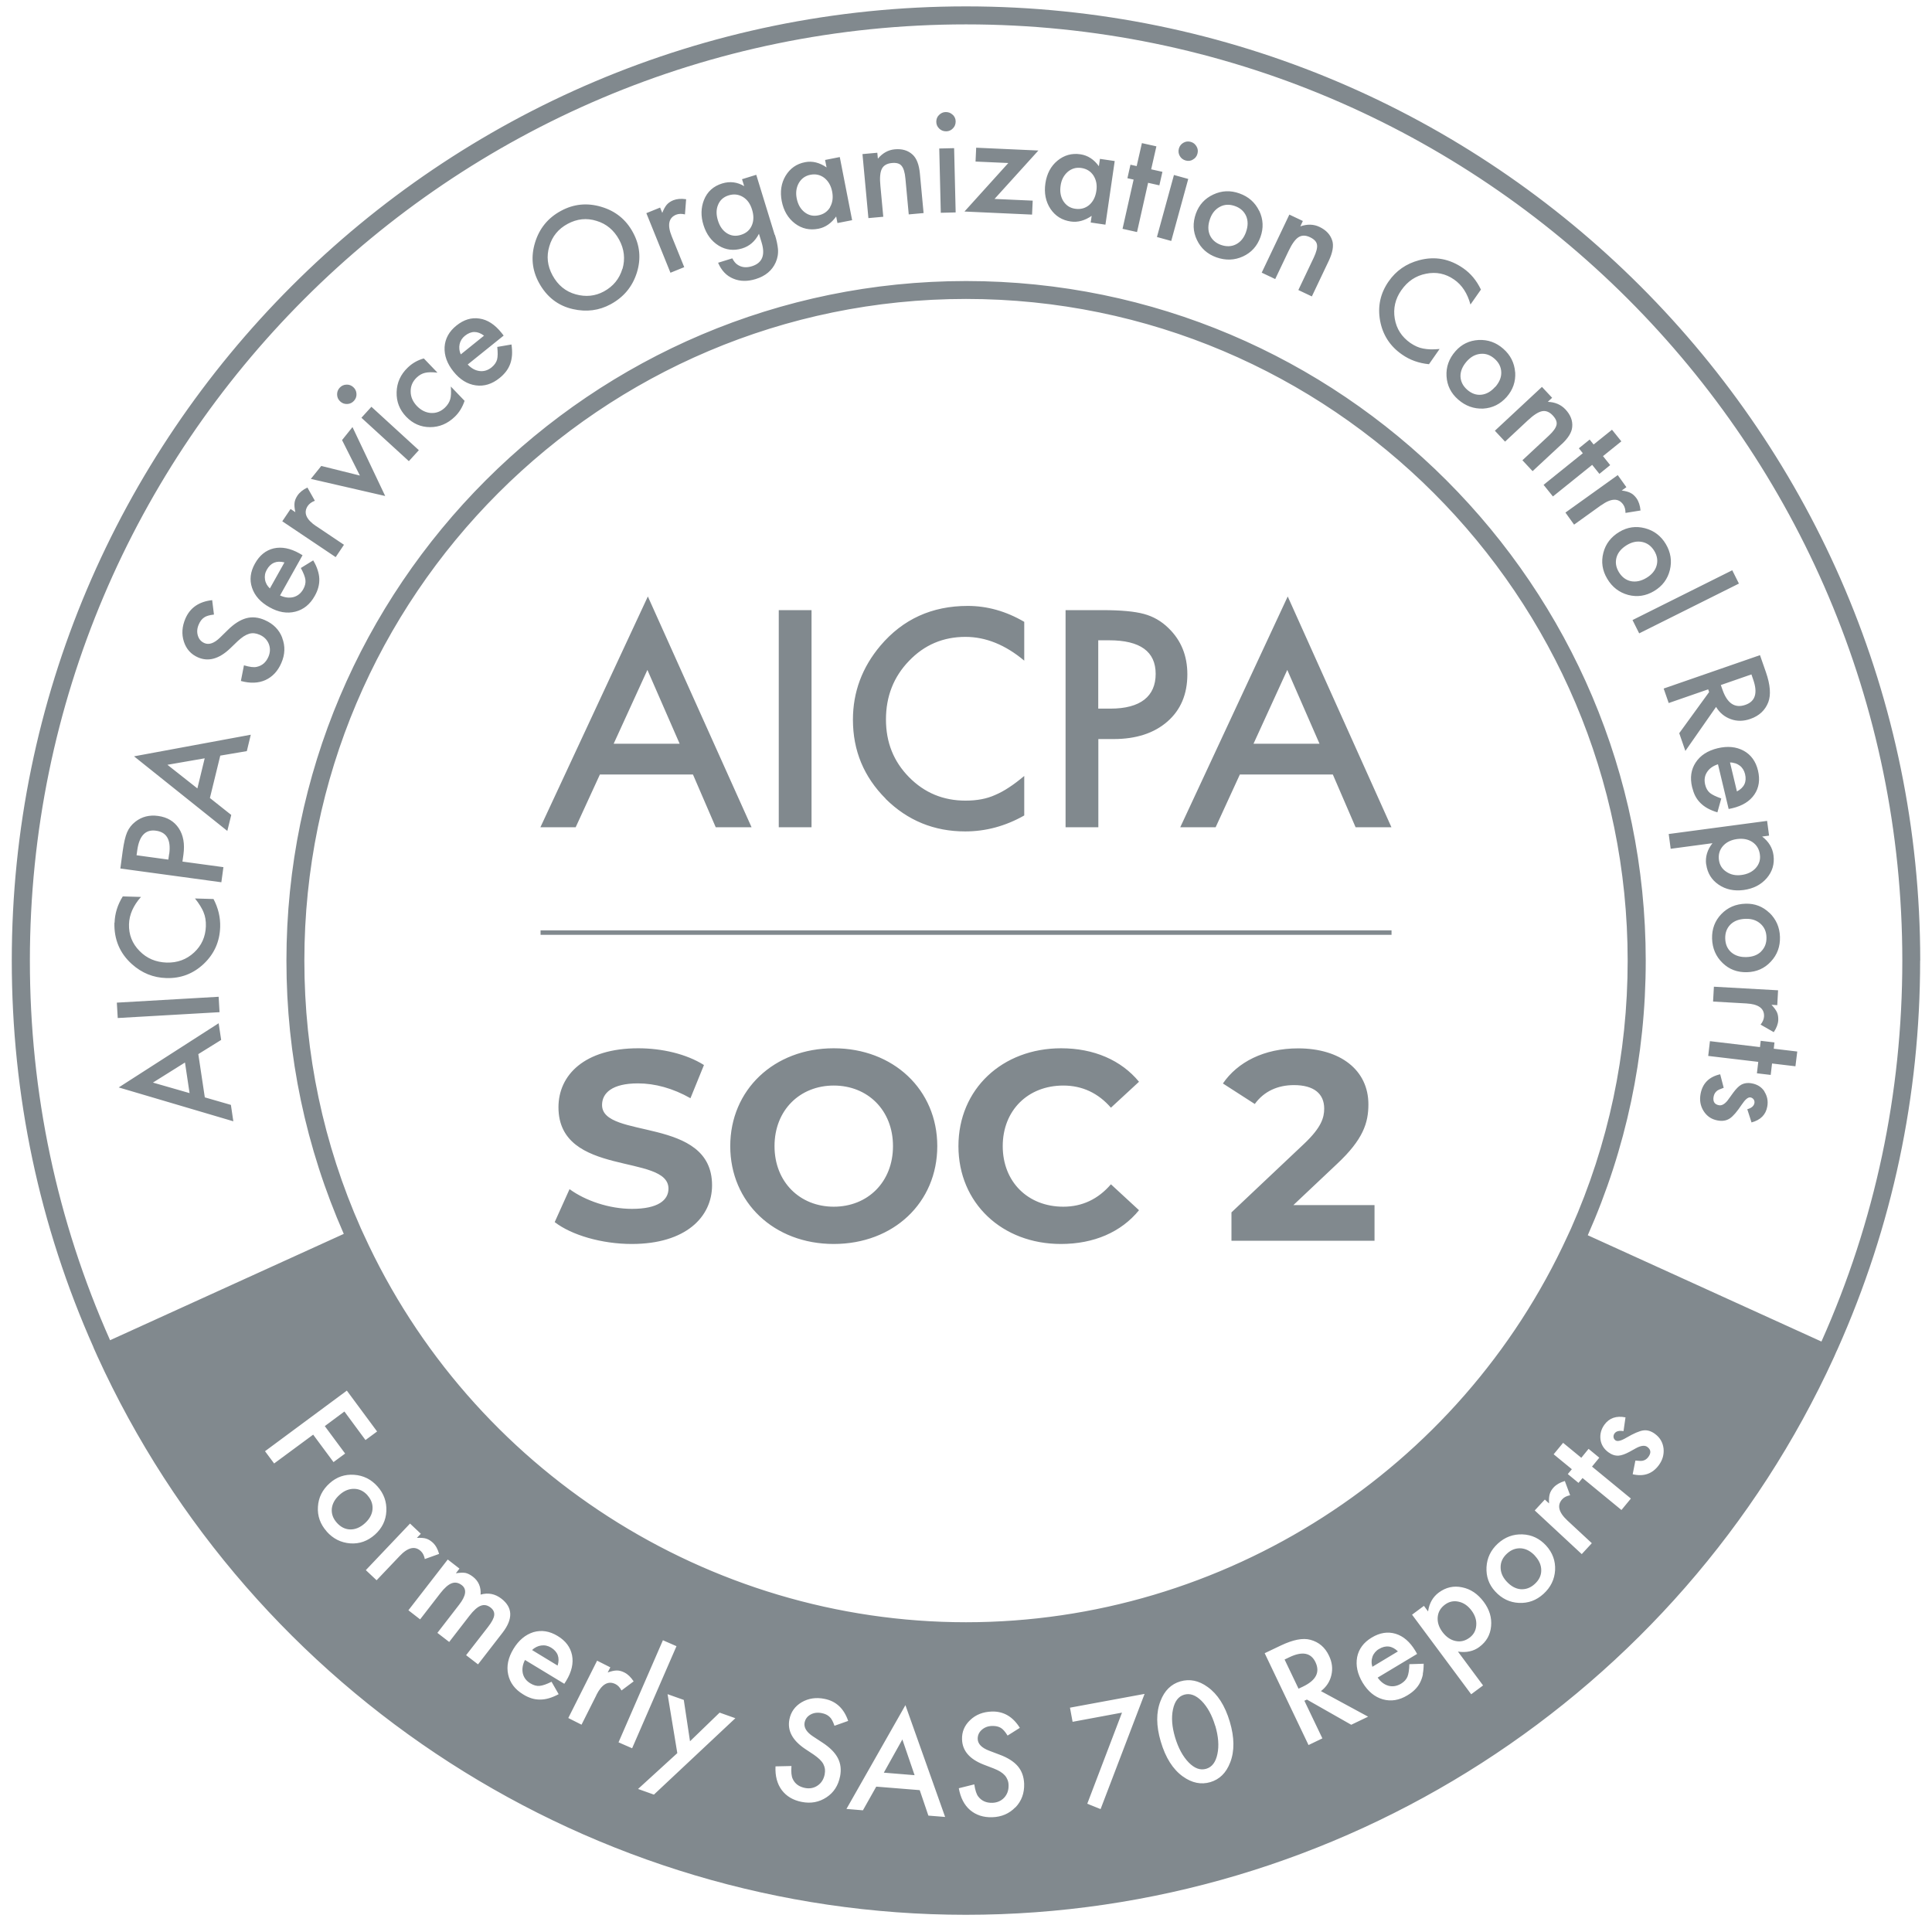 <svg width="82" height="82" viewBox="0 0 82 82" fill="none" xmlns="http://www.w3.org/2000/svg">
<path d="M8.692 46.57L8.417 44.74L9.387 44.137L9.28 43.43L5.039 46.154L9.903 47.591L9.8 46.895L8.688 46.574L8.692 46.57ZM6.491 45.948L7.851 45.096L8.046 46.395L6.491 45.948ZM9.318 42.96L4.997 43.208L4.959 42.555L9.28 42.306L9.318 42.96ZM4.863 39.162C4.875 38.772 4.989 38.402 5.211 38.046L5.983 38.069C5.658 38.436 5.486 38.822 5.475 39.227C5.463 39.67 5.612 40.048 5.922 40.362C6.231 40.679 6.613 40.839 7.076 40.855C7.53 40.866 7.916 40.725 8.237 40.427C8.558 40.129 8.722 39.758 8.738 39.315C8.745 39.086 8.711 38.887 8.642 38.726C8.608 38.635 8.558 38.543 8.497 38.444C8.436 38.344 8.363 38.241 8.275 38.134L9.062 38.157C9.261 38.535 9.357 38.933 9.345 39.342C9.326 39.961 9.097 40.48 8.653 40.904C8.206 41.328 7.675 41.531 7.06 41.512C6.51 41.496 6.025 41.302 5.601 40.923C5.085 40.461 4.837 39.873 4.856 39.162H4.863ZM9.486 36.805L7.744 36.568L7.786 36.266C7.847 35.819 7.782 35.448 7.588 35.154C7.393 34.86 7.102 34.684 6.709 34.631C6.342 34.581 6.021 34.661 5.746 34.875C5.589 34.997 5.471 35.146 5.394 35.326C5.318 35.502 5.257 35.769 5.207 36.128L5.108 36.862L9.395 37.446L9.483 36.801L9.486 36.805ZM7.179 36.243L7.144 36.484L5.796 36.3L5.826 36.086C5.91 35.475 6.174 35.196 6.617 35.257C7.076 35.318 7.263 35.647 7.183 36.243H7.179ZM9.647 35.272L9.815 34.589L8.909 33.87L9.349 32.071L10.476 31.88L10.644 31.184L5.689 32.101L9.651 35.269L9.647 35.272ZM8.375 33.461L7.106 32.46L8.688 32.185L8.378 33.461H8.375ZM11.977 27.073C12.111 27.421 12.1 27.78 11.939 28.143C11.79 28.487 11.565 28.727 11.263 28.865C10.965 28.999 10.617 29.01 10.224 28.903L10.354 28.238C10.598 28.311 10.782 28.334 10.9 28.303C11.126 28.254 11.29 28.112 11.393 27.875C11.473 27.688 11.477 27.505 11.408 27.329C11.336 27.153 11.206 27.02 11.015 26.939C10.938 26.905 10.862 26.886 10.789 26.878C10.717 26.871 10.64 26.878 10.568 26.901C10.495 26.924 10.419 26.959 10.338 27.012C10.258 27.066 10.178 27.13 10.09 27.211L9.765 27.524C9.299 27.967 8.845 28.093 8.405 27.902C8.107 27.772 7.908 27.551 7.805 27.234C7.702 26.916 7.725 26.592 7.87 26.252C8.069 25.793 8.447 25.533 9.005 25.472L9.081 26.084C8.883 26.106 8.745 26.148 8.661 26.21C8.569 26.271 8.493 26.37 8.436 26.504C8.363 26.668 8.352 26.829 8.398 26.978C8.443 27.127 8.535 27.234 8.676 27.295C8.871 27.379 9.089 27.302 9.334 27.066L9.666 26.741C9.937 26.473 10.197 26.309 10.449 26.24C10.701 26.171 10.965 26.198 11.236 26.317C11.603 26.477 11.851 26.729 11.981 27.073H11.977ZM13.288 23.787L12.768 24.108C12.883 24.318 12.948 24.486 12.963 24.613C12.979 24.739 12.948 24.869 12.872 25.006C12.772 25.182 12.635 25.293 12.459 25.342C12.279 25.388 12.088 25.365 11.886 25.273L12.841 23.566L12.711 23.489C12.318 23.268 11.955 23.199 11.618 23.275C11.282 23.355 11.015 23.57 10.82 23.921C10.625 24.269 10.583 24.613 10.698 24.949C10.812 25.289 11.061 25.564 11.439 25.774C11.817 25.988 12.184 26.049 12.535 25.961C12.883 25.873 13.158 25.652 13.357 25.296C13.426 25.174 13.479 25.052 13.51 24.93C13.544 24.807 13.556 24.689 13.552 24.563C13.548 24.437 13.521 24.314 13.479 24.185C13.437 24.055 13.376 23.921 13.292 23.783L13.288 23.787ZM11.317 24.8C11.282 24.735 11.259 24.67 11.248 24.597C11.236 24.529 11.236 24.46 11.248 24.387C11.259 24.318 11.286 24.25 11.324 24.181C11.489 23.887 11.737 23.783 12.073 23.871L11.454 24.976C11.397 24.918 11.351 24.861 11.313 24.796L11.317 24.8ZM13.422 22.331L14.599 23.122L14.247 23.646L11.981 22.125L12.333 21.602L12.535 21.739C12.501 21.575 12.489 21.445 12.501 21.346C12.512 21.243 12.555 21.14 12.623 21.036C12.715 20.899 12.856 20.784 13.047 20.692L13.364 21.254C13.227 21.304 13.128 21.38 13.063 21.472C12.872 21.758 12.99 22.045 13.422 22.335V22.331ZM14.958 18.121L16.349 21.052L13.193 20.326L13.636 19.776L15.275 20.184L14.518 18.679L14.962 18.125L14.958 18.121ZM14.438 17.036C14.358 16.963 14.312 16.868 14.308 16.753C14.304 16.639 14.339 16.543 14.415 16.459C14.492 16.375 14.587 16.329 14.702 16.325C14.813 16.318 14.912 16.356 14.996 16.432C15.08 16.509 15.126 16.604 15.13 16.719C15.137 16.83 15.099 16.929 15.023 17.013C14.946 17.097 14.851 17.143 14.736 17.147C14.621 17.151 14.522 17.116 14.438 17.036ZM15.764 17.265L17.777 19.107L17.353 19.573L15.34 17.731L15.764 17.265ZM19.142 16.413L19.718 17.013C19.627 17.284 19.489 17.51 19.302 17.689C18.996 17.983 18.649 18.129 18.255 18.129C17.861 18.129 17.521 17.98 17.239 17.686C16.956 17.391 16.822 17.044 16.834 16.642C16.845 16.241 17.002 15.894 17.304 15.603C17.498 15.416 17.724 15.286 17.988 15.213L18.568 15.817C18.343 15.79 18.167 15.794 18.037 15.825C17.911 15.855 17.793 15.92 17.682 16.027C17.51 16.192 17.426 16.39 17.43 16.616C17.43 16.845 17.521 17.047 17.693 17.231C17.869 17.414 18.072 17.514 18.293 17.529C18.519 17.54 18.713 17.464 18.886 17.3C18.996 17.193 19.069 17.078 19.107 16.952C19.145 16.83 19.153 16.65 19.134 16.409L19.142 16.413ZM21.105 14.721C21.132 14.957 21.128 15.137 21.098 15.259C21.063 15.382 20.987 15.492 20.865 15.592C20.708 15.718 20.536 15.771 20.357 15.748C20.173 15.726 20.005 15.634 19.852 15.47L21.377 14.243L21.285 14.125C21.002 13.773 20.693 13.571 20.353 13.521C20.009 13.467 19.684 13.567 19.371 13.819C19.061 14.067 18.893 14.373 18.87 14.728C18.851 15.087 18.977 15.435 19.248 15.771C19.52 16.111 19.837 16.306 20.192 16.356C20.547 16.406 20.884 16.302 21.201 16.046C21.312 15.959 21.403 15.863 21.48 15.764C21.556 15.664 21.613 15.557 21.655 15.443C21.698 15.328 21.721 15.202 21.732 15.065C21.74 14.931 21.732 14.782 21.709 14.621L21.109 14.724L21.105 14.721ZM19.497 14.82C19.489 14.747 19.493 14.675 19.508 14.606C19.523 14.537 19.55 14.472 19.588 14.411C19.627 14.35 19.676 14.296 19.734 14.251C19.997 14.04 20.265 14.037 20.544 14.247L19.558 15.041C19.524 14.969 19.504 14.893 19.497 14.82ZM25.515 8.776C24.918 8.6 24.345 8.657 23.807 8.951C23.256 9.249 22.893 9.696 22.71 10.292C22.527 10.888 22.58 11.454 22.87 11.993C23.199 12.6 23.684 12.978 24.319 13.12C24.892 13.25 25.427 13.181 25.919 12.913C26.474 12.611 26.844 12.165 27.031 11.569C27.215 10.976 27.161 10.407 26.863 9.861C26.569 9.318 26.122 8.955 25.522 8.779L25.515 8.776ZM26.416 11.408C26.29 11.832 26.03 12.153 25.629 12.371C25.262 12.569 24.865 12.611 24.437 12.493C24.009 12.375 23.68 12.107 23.451 11.687C23.233 11.286 23.188 10.877 23.314 10.457C23.436 10.033 23.696 9.715 24.093 9.501C24.491 9.287 24.899 9.242 25.32 9.375C25.74 9.501 26.057 9.769 26.279 10.174C26.496 10.575 26.542 10.988 26.42 11.416L26.416 11.408ZM29.121 8.458L29.072 9.1C28.926 9.066 28.804 9.07 28.697 9.112C28.38 9.242 28.315 9.547 28.51 10.029L29.041 11.339L28.456 11.576L27.433 9.047L28.017 8.81L28.109 9.035C28.17 8.879 28.235 8.764 28.3 8.688C28.369 8.611 28.46 8.546 28.575 8.5C28.728 8.439 28.911 8.424 29.117 8.455L29.121 8.458ZM32.881 9.968L32.098 7.419L31.494 7.606L31.586 7.901C31.291 7.725 30.982 7.687 30.653 7.786C30.279 7.901 30.019 8.134 29.878 8.489C29.748 8.821 29.74 9.177 29.859 9.555C29.981 9.945 30.195 10.235 30.504 10.426C30.81 10.613 31.142 10.652 31.498 10.544C31.811 10.449 32.048 10.243 32.212 9.922L32.323 10.285C32.491 10.827 32.354 11.164 31.91 11.301C31.67 11.374 31.463 11.351 31.288 11.225C31.211 11.171 31.142 11.083 31.081 10.965L30.478 11.152C30.619 11.481 30.833 11.71 31.127 11.828C31.41 11.947 31.727 11.951 32.075 11.844C32.487 11.717 32.77 11.481 32.923 11.137C33.003 10.957 33.038 10.762 33.018 10.552C33.011 10.476 32.995 10.392 32.976 10.292C32.957 10.193 32.927 10.086 32.889 9.964L32.881 9.968ZM31.918 9.547C31.834 9.757 31.681 9.895 31.448 9.968C31.219 10.04 31.013 10.01 30.829 9.884C30.661 9.769 30.543 9.593 30.47 9.356C30.397 9.116 30.394 8.902 30.47 8.711C30.55 8.5 30.703 8.359 30.932 8.29C31.146 8.225 31.345 8.248 31.532 8.359C31.716 8.47 31.846 8.649 31.922 8.905C31.994 9.142 31.994 9.356 31.918 9.547ZM35.02 6.796L35.082 7.106C34.784 6.9 34.478 6.823 34.169 6.884C33.806 6.953 33.534 7.148 33.343 7.461C33.156 7.774 33.102 8.134 33.179 8.535C33.259 8.944 33.446 9.261 33.741 9.486C34.035 9.708 34.367 9.78 34.738 9.708C35.032 9.65 35.28 9.479 35.49 9.188L35.544 9.467L36.167 9.345L35.643 6.666L35.02 6.789V6.796ZM35.231 8.798C35.12 8.982 34.952 9.1 34.722 9.142C34.508 9.184 34.314 9.138 34.142 9.001C33.974 8.867 33.863 8.672 33.813 8.413C33.767 8.172 33.798 7.958 33.905 7.767C34.016 7.576 34.18 7.461 34.39 7.419C34.615 7.373 34.814 7.419 34.986 7.549C35.158 7.687 35.269 7.878 35.319 8.13C35.368 8.382 35.338 8.604 35.227 8.795L35.231 8.798ZM39.044 7.377L39.2 9.043L38.57 9.1L38.429 7.583C38.406 7.316 38.348 7.133 38.264 7.037C38.184 6.938 38.047 6.9 37.852 6.919C37.645 6.938 37.5 7.022 37.428 7.167C37.355 7.312 37.332 7.553 37.367 7.889L37.489 9.2L36.858 9.257L36.606 6.54L37.236 6.483L37.26 6.735C37.458 6.498 37.695 6.365 37.97 6.338C38.287 6.307 38.543 6.384 38.738 6.567C38.906 6.724 39.009 6.991 39.044 7.373V7.377ZM40.496 6.288L40.561 9.016L39.93 9.031L39.865 6.303L40.496 6.288ZM40.434 4.867C40.515 4.943 40.561 5.039 40.561 5.153C40.561 5.268 40.526 5.367 40.446 5.448C40.37 5.528 40.274 5.574 40.159 5.574C40.045 5.574 39.949 5.539 39.865 5.459C39.781 5.379 39.739 5.283 39.739 5.169C39.739 5.058 39.773 4.962 39.854 4.882C39.934 4.802 40.029 4.756 40.14 4.756C40.255 4.756 40.35 4.79 40.434 4.871V4.867ZM44.072 6.388L42.211 8.443L43.831 8.516L43.804 9.108L40.935 8.978L42.796 6.919L41.405 6.857L41.432 6.269L44.068 6.388H44.072ZM46.643 7.06C46.433 6.766 46.169 6.594 45.852 6.548C45.489 6.495 45.165 6.586 44.882 6.819C44.599 7.052 44.431 7.373 44.37 7.778C44.309 8.191 44.381 8.554 44.584 8.863C44.79 9.169 45.077 9.349 45.451 9.402C45.745 9.444 46.04 9.364 46.334 9.161L46.292 9.444L46.918 9.536L47.312 6.835L46.685 6.743L46.639 7.056L46.643 7.06ZM46.532 8.107C46.494 8.359 46.395 8.558 46.227 8.703C46.062 8.84 45.864 8.894 45.631 8.86C45.413 8.829 45.249 8.718 45.13 8.535C45.016 8.351 44.977 8.13 45.016 7.874C45.05 7.633 45.153 7.438 45.318 7.293C45.486 7.152 45.677 7.098 45.891 7.129C46.12 7.163 46.292 7.27 46.41 7.45C46.529 7.637 46.571 7.855 46.532 8.107ZM49.207 7.866L48.729 7.759L48.259 9.849L47.644 9.712L48.114 7.622L47.851 7.564L47.98 6.991L48.244 7.049L48.466 6.074L49.081 6.212L48.859 7.186L49.337 7.293L49.207 7.866ZM50.632 6.773C50.537 6.831 50.433 6.842 50.323 6.812C50.212 6.781 50.128 6.716 50.074 6.621C50.017 6.521 50.005 6.418 50.036 6.303C50.067 6.197 50.128 6.116 50.227 6.059C50.327 6.002 50.43 5.99 50.537 6.021C50.647 6.051 50.728 6.116 50.785 6.216C50.842 6.311 50.854 6.414 50.823 6.525C50.793 6.636 50.728 6.72 50.628 6.773H50.632ZM49.826 7.427L50.433 7.595L49.711 10.227L49.104 10.059L49.826 7.427ZM53.444 8.951C53.269 8.592 52.993 8.348 52.608 8.21C52.225 8.072 51.855 8.088 51.496 8.256C51.136 8.424 50.892 8.691 50.758 9.062C50.617 9.456 50.632 9.83 50.8 10.181C50.968 10.537 51.243 10.785 51.629 10.923C52.019 11.06 52.394 11.049 52.753 10.885C53.112 10.72 53.36 10.445 53.498 10.059C53.635 9.677 53.616 9.307 53.448 8.951H53.444ZM52.886 9.845C52.798 10.094 52.657 10.269 52.462 10.369C52.271 10.468 52.057 10.476 51.824 10.396C51.595 10.315 51.434 10.17 51.347 9.971C51.263 9.773 51.266 9.543 51.358 9.287C51.442 9.047 51.584 8.879 51.778 8.776C51.973 8.672 52.183 8.665 52.413 8.745C52.642 8.825 52.802 8.97 52.89 9.169C52.974 9.368 52.974 9.593 52.886 9.841V9.845ZM56.547 10.216C56.612 10.434 56.562 10.72 56.398 11.068L55.679 12.581L55.106 12.31L55.76 10.934C55.874 10.69 55.92 10.506 55.897 10.384C55.878 10.258 55.779 10.155 55.607 10.071C55.416 9.979 55.255 9.979 55.114 10.067C54.976 10.155 54.835 10.35 54.69 10.655L54.124 11.844L53.551 11.572L54.724 9.108L55.297 9.379L55.19 9.608C55.484 9.505 55.756 9.513 56.004 9.631C56.291 9.769 56.47 9.964 56.547 10.22V10.216ZM59.477 12.317C59.217 12.688 59.126 13.093 59.198 13.525C59.271 13.957 59.492 14.296 59.855 14.553C60.043 14.682 60.226 14.763 60.402 14.793C60.497 14.812 60.6 14.824 60.719 14.828C60.834 14.828 60.96 14.828 61.101 14.812L60.65 15.458C60.222 15.416 59.84 15.282 59.504 15.045C58.996 14.694 58.686 14.212 58.575 13.609C58.465 13.001 58.587 12.447 58.938 11.943C59.252 11.492 59.684 11.19 60.23 11.045C60.898 10.866 61.525 10.98 62.11 11.389C62.427 11.611 62.675 11.912 62.855 12.291L62.411 12.925C62.282 12.451 62.052 12.096 61.72 11.867C61.353 11.611 60.956 11.53 60.524 11.618C60.092 11.702 59.745 11.935 59.481 12.313L59.477 12.317ZM64.307 15.798C64.276 15.401 64.108 15.068 63.802 14.801C63.497 14.533 63.149 14.411 62.755 14.43C62.362 14.453 62.033 14.61 61.773 14.908C61.498 15.221 61.372 15.576 61.395 15.966C61.418 16.36 61.582 16.692 61.892 16.96C62.201 17.231 62.553 17.357 62.95 17.342C63.344 17.319 63.676 17.154 63.947 16.849C64.215 16.543 64.333 16.195 64.31 15.802L64.307 15.798ZM63.458 16.421C63.283 16.619 63.088 16.73 62.874 16.753C62.66 16.776 62.457 16.704 62.274 16.543C62.091 16.383 61.995 16.192 61.987 15.97C61.984 15.756 62.072 15.546 62.251 15.34C62.419 15.149 62.61 15.041 62.832 15.019C63.053 14.996 63.248 15.065 63.432 15.225C63.615 15.385 63.711 15.576 63.718 15.798C63.726 16.016 63.638 16.222 63.466 16.421H63.458ZM66.274 18.858L65.048 19.997L64.616 19.535L65.732 18.495C65.93 18.312 66.037 18.159 66.064 18.033C66.091 17.907 66.037 17.777 65.907 17.636C65.766 17.483 65.613 17.422 65.453 17.452C65.292 17.483 65.09 17.613 64.841 17.846L63.879 18.744L63.447 18.282L65.445 16.421L65.877 16.883L65.694 17.055C66.003 17.067 66.251 17.174 66.442 17.376C66.66 17.609 66.756 17.857 66.729 18.125C66.71 18.354 66.557 18.599 66.278 18.858H66.274ZM67.577 19.73L65.911 21.071L65.514 20.578L67.18 19.237L67.012 19.027L67.47 18.656L67.638 18.866L68.418 18.239L68.815 18.732L68.036 19.359L68.341 19.741L67.883 20.112L67.577 19.73ZM67.959 21.441L66.809 22.267L66.442 21.755L68.662 20.165L69.029 20.677L68.83 20.819C68.995 20.841 69.125 20.876 69.212 20.925C69.304 20.971 69.384 21.048 69.457 21.147C69.552 21.281 69.61 21.457 69.629 21.667L68.991 21.77C68.991 21.625 68.957 21.502 68.891 21.411C68.693 21.132 68.379 21.143 67.959 21.445V21.441ZM70.21 25.082C70.557 24.876 70.779 24.578 70.874 24.196C70.97 23.81 70.909 23.44 70.703 23.092C70.496 22.744 70.198 22.519 69.816 22.419C69.434 22.32 69.075 22.37 68.735 22.572C68.376 22.786 68.147 23.084 68.051 23.462C67.952 23.845 68.005 24.211 68.215 24.563C68.425 24.918 68.723 25.147 69.106 25.251C69.487 25.35 69.854 25.296 70.206 25.086L70.21 25.082ZM69.216 24.666C69.006 24.62 68.834 24.49 68.708 24.28C68.582 24.07 68.552 23.86 68.613 23.65C68.674 23.443 68.823 23.271 69.056 23.13C69.274 23 69.491 22.958 69.705 23.004C69.919 23.05 70.087 23.176 70.213 23.382C70.34 23.592 70.37 23.802 70.309 24.013C70.248 24.219 70.103 24.395 69.877 24.529C69.648 24.666 69.43 24.708 69.216 24.666ZM73.805 24.769L69.572 26.882L69.289 26.317L73.522 24.204L73.805 24.769ZM72.502 29.262L72.54 29.373L71.272 31.119L71.532 31.872L72.835 30.004C72.987 30.256 73.198 30.428 73.461 30.523C73.725 30.619 74.004 30.615 74.294 30.512C74.665 30.382 74.917 30.149 75.051 29.805C75.169 29.495 75.138 29.067 74.951 28.529L74.699 27.807L70.611 29.224L70.825 29.839L72.498 29.259L72.502 29.262ZM74.336 28.624L74.412 28.846C74.611 29.415 74.5 29.771 74.08 29.916C73.633 30.072 73.308 29.855 73.106 29.27L73.037 29.075L74.336 28.624ZM72.915 32.434L73.369 34.336L73.515 34.306C73.954 34.203 74.267 34.008 74.462 33.721C74.657 33.435 74.707 33.095 74.615 32.705C74.523 32.319 74.321 32.036 74.007 31.864C73.69 31.692 73.324 31.658 72.903 31.757C72.479 31.86 72.17 32.059 71.971 32.361C71.772 32.663 71.723 33.011 71.818 33.408C71.853 33.545 71.895 33.672 71.952 33.782C72.009 33.893 72.082 33.992 72.17 34.08C72.258 34.168 72.361 34.245 72.479 34.31C72.598 34.375 72.735 34.432 72.892 34.478L73.056 33.889C72.831 33.809 72.67 33.733 72.571 33.652C72.475 33.568 72.407 33.454 72.372 33.301C72.326 33.106 72.349 32.93 72.449 32.774C72.548 32.617 72.705 32.506 72.919 32.437L72.915 32.434ZM73.652 32.395C73.721 32.418 73.782 32.453 73.839 32.495C73.897 32.537 73.943 32.59 73.981 32.651C74.019 32.712 74.046 32.778 74.065 32.854C74.145 33.182 74.03 33.427 73.721 33.591L73.427 32.361C73.507 32.361 73.583 32.376 73.652 32.399V32.395ZM72.418 36.69C72.468 37.057 72.644 37.343 72.942 37.546C73.243 37.752 73.599 37.828 74.004 37.775C74.42 37.718 74.745 37.55 74.986 37.271C75.226 36.992 75.322 36.667 75.272 36.296C75.23 35.983 75.07 35.719 74.791 35.505L75.085 35.467L75.001 34.841L70.825 35.398L70.909 36.025L72.682 35.788C72.46 36.071 72.372 36.373 72.414 36.69H72.418ZM73.125 35.91C73.27 35.746 73.469 35.647 73.725 35.612C73.985 35.578 74.202 35.62 74.382 35.742C74.561 35.865 74.665 36.04 74.695 36.27C74.726 36.487 74.665 36.678 74.519 36.843C74.374 37.003 74.172 37.103 73.916 37.137C73.671 37.171 73.457 37.126 73.274 37.003C73.091 36.885 72.987 36.717 72.957 36.499C72.926 36.27 72.984 36.075 73.125 35.91ZM75.104 38.749C74.817 38.474 74.481 38.344 74.088 38.356C73.671 38.367 73.327 38.516 73.056 38.799C72.785 39.082 72.655 39.429 72.666 39.838C72.678 40.251 72.827 40.595 73.11 40.87C73.392 41.145 73.74 41.275 74.149 41.263C74.554 41.252 74.894 41.103 75.161 40.812C75.433 40.522 75.559 40.171 75.547 39.766C75.536 39.361 75.387 39.021 75.104 38.745V38.749ZM74.752 40.381C74.6 40.534 74.39 40.614 74.122 40.621C73.859 40.629 73.644 40.56 73.48 40.419C73.316 40.274 73.232 40.083 73.224 39.834C73.217 39.59 73.293 39.391 73.45 39.235C73.603 39.086 73.817 39.005 74.092 38.998C74.347 38.99 74.554 39.059 74.718 39.204C74.882 39.349 74.97 39.54 74.974 39.781C74.982 40.026 74.905 40.224 74.749 40.381H74.752ZM74.722 43.491C74.814 43.376 74.863 43.262 74.871 43.147C74.89 42.803 74.642 42.62 74.122 42.589L72.708 42.509L72.743 41.879L75.467 42.031L75.433 42.662L75.188 42.647C75.303 42.769 75.379 42.876 75.421 42.967C75.463 43.063 75.478 43.17 75.475 43.296C75.467 43.46 75.402 43.632 75.284 43.808L74.722 43.487V43.491ZM75.287 44.511L76.281 44.63L76.204 45.256L75.211 45.138L75.154 45.623L74.569 45.554L74.626 45.069L72.502 44.817L72.575 44.19L74.699 44.442L74.73 44.175L75.314 44.244L75.284 44.511H75.287ZM74.886 46.33C75.008 46.521 75.051 46.735 75.008 46.968C74.947 47.312 74.722 47.537 74.34 47.64L74.16 47.079C74.34 47.029 74.439 46.941 74.462 46.823C74.474 46.765 74.462 46.712 74.432 46.666C74.401 46.62 74.355 46.59 74.298 46.578C74.195 46.559 74.073 46.662 73.927 46.88C73.725 47.182 73.557 47.38 73.415 47.472C73.274 47.564 73.106 47.594 72.903 47.556C72.644 47.51 72.445 47.377 72.303 47.151C72.17 46.937 72.128 46.697 72.177 46.433C72.258 45.982 72.537 45.703 73.01 45.596L73.159 46.169C73.018 46.219 72.926 46.261 72.884 46.291C72.8 46.356 72.751 46.437 72.731 46.544C72.693 46.754 72.77 46.876 72.961 46.91C73.071 46.93 73.19 46.868 73.312 46.723C73.354 46.666 73.396 46.609 73.438 46.551C73.48 46.494 73.518 46.437 73.564 46.376C73.687 46.211 73.797 46.1 73.897 46.043C74.027 45.971 74.179 45.948 74.355 45.982C74.588 46.024 74.768 46.139 74.89 46.326L74.886 46.33ZM25.465 32.873H29.412L30.378 35.112H31.899L27.497 25.316L22.936 35.112H24.433L25.461 32.873H25.465ZM27.478 28.433L28.846 31.566H26.046L27.478 28.433ZM34.444 35.112H33.053V25.896H34.444V35.112ZM37.592 33.901C36.663 32.972 36.201 31.857 36.201 30.546C36.201 29.373 36.591 28.326 37.367 27.405C38.322 26.278 39.556 25.717 41.073 25.717C41.902 25.717 42.7 25.942 43.472 26.393V28.04C42.67 27.367 41.837 27.031 40.977 27.031C40.029 27.031 39.231 27.371 38.581 28.051C37.928 28.727 37.603 29.557 37.603 30.535C37.603 31.513 37.928 32.319 38.581 32.984C39.235 33.649 40.033 33.981 40.981 33.981C41.47 33.981 41.886 33.901 42.23 33.744C42.421 33.664 42.62 33.557 42.822 33.423C43.029 33.289 43.243 33.125 43.472 32.934V34.611C42.677 35.062 41.841 35.288 40.966 35.288C39.647 35.288 38.524 34.829 37.592 33.908V33.901ZM46.617 31.368H47.262C48.221 31.368 48.982 31.119 49.547 30.626C50.112 30.134 50.395 29.465 50.395 28.62C50.395 27.833 50.132 27.18 49.6 26.664C49.299 26.366 48.947 26.164 48.55 26.057C48.156 25.95 47.572 25.896 46.8 25.896H45.226V35.112H46.617V31.368ZM46.617 27.176H47.075C48.393 27.176 49.05 27.654 49.05 28.601C49.05 29.549 48.412 30.076 47.132 30.076H46.613V27.176H46.617ZM51.595 35.112L52.623 32.873H56.57L57.536 35.112H59.057L54.655 25.316L50.093 35.112H51.591H51.595ZM54.636 28.433L56.004 31.566H53.203L54.636 28.433ZM30.222 50.307C30.222 51.648 29.11 52.798 26.814 52.798C25.541 52.798 24.254 52.42 23.543 51.87L24.173 50.471C24.85 50.964 25.858 51.308 26.825 51.308C27.925 51.308 28.372 50.941 28.372 50.449C28.372 48.947 23.703 49.978 23.703 46.995C23.703 45.63 24.804 44.492 27.089 44.492C28.097 44.492 29.133 44.733 29.878 45.203L29.305 46.612C28.56 46.188 27.792 45.982 27.077 45.982C25.977 45.982 25.553 46.395 25.553 46.899C25.553 48.378 30.222 47.358 30.222 50.307ZM35.387 44.492C32.85 44.492 30.994 46.257 30.994 48.645C30.994 51.033 32.85 52.798 35.387 52.798C37.924 52.798 39.781 51.044 39.781 48.645C39.781 46.246 37.913 44.492 35.387 44.492ZM35.387 51.216C33.955 51.216 32.873 50.173 32.873 48.645C32.873 47.117 33.951 46.074 35.387 46.074C36.824 46.074 37.901 47.117 37.901 48.645C37.901 50.173 36.824 51.216 35.387 51.216ZM42.559 48.645C42.559 50.158 43.625 51.216 45.13 51.216C45.933 51.216 46.609 50.895 47.151 50.265L48.343 51.365C47.587 52.294 46.429 52.798 45.027 52.798C42.536 52.798 40.679 51.067 40.679 48.645C40.679 46.223 42.54 44.492 45.038 44.492C46.425 44.492 47.587 44.996 48.343 45.913L47.151 47.014C46.613 46.395 45.936 46.074 45.13 46.074C43.629 46.074 42.559 47.128 42.559 48.645ZM54.885 51.148H58.339V52.661H52.267V51.457L55.366 48.531C56.077 47.854 56.203 47.441 56.203 47.052C56.203 46.421 55.767 46.055 54.919 46.055C54.231 46.055 53.647 46.318 53.257 46.857L51.904 45.986C52.523 45.08 53.647 44.496 55.095 44.496C56.883 44.496 58.079 45.413 58.079 46.872C58.079 47.652 57.861 48.362 56.738 49.409L54.892 51.151L54.885 51.148ZM59.061 39.678H22.943V39.487H59.061V39.678ZM62.465 68.368C62.61 68.567 62.675 68.773 62.656 68.991C62.641 69.208 62.545 69.38 62.37 69.51C62.182 69.648 61.987 69.694 61.773 69.648C61.559 69.602 61.376 69.472 61.223 69.269C61.067 69.059 61.002 68.849 61.021 68.631C61.04 68.418 61.143 68.242 61.33 68.104C61.506 67.974 61.701 67.932 61.915 67.982C62.125 68.028 62.312 68.158 62.465 68.368ZM38.299 73.828L38.818 75.344L37.512 75.237L38.299 73.828ZM23.665 70.691L22.584 70.034C22.641 69.976 22.702 69.934 22.771 69.9C22.836 69.869 22.905 69.847 22.974 69.839C23.043 69.831 23.111 69.831 23.184 69.846C23.253 69.862 23.321 69.888 23.386 69.927C23.673 70.102 23.768 70.355 23.669 70.687L23.665 70.691ZM59.332 70.091L58.247 70.744C58.224 70.668 58.212 70.591 58.216 70.519C58.216 70.446 58.232 70.377 58.255 70.309C58.277 70.244 58.316 70.183 58.361 70.129C58.407 70.076 58.461 70.026 58.53 69.988C58.816 69.816 59.087 69.85 59.332 70.091ZM55.832 70.546C56.035 70.974 55.859 71.317 55.301 71.585L55.114 71.673L54.522 70.435L54.732 70.335C55.274 70.076 55.641 70.148 55.832 70.546ZM51.58 73.247C51.713 73.698 51.744 74.099 51.671 74.443C51.599 74.79 51.442 75.001 51.194 75.073C50.945 75.146 50.701 75.058 50.453 74.806C50.204 74.55 50.009 74.191 49.872 73.732C49.742 73.289 49.711 72.899 49.784 72.555C49.856 72.212 50.013 72.001 50.258 71.929C50.502 71.856 50.751 71.944 50.999 72.192C51.247 72.445 51.442 72.796 51.576 73.247H51.58ZM81.5 40.77C81.5 18.438 63.332 0.271 41 0.271C18.668 0.271 0.5 18.438 0.5 40.77C0.5 46.494 1.669 52.019 3.973 57.196H3.969L4.103 57.494C4.111 57.513 4.118 57.528 4.126 57.547C10.694 71.959 25.167 81.27 40.996 81.27C56.826 81.27 71.264 71.978 77.84 57.601C77.874 57.528 77.905 57.456 77.935 57.383L77.996 57.253C80.316 52.053 81.496 46.513 81.496 40.77H81.5ZM11.637 62.117L11.248 61.594L14.721 59.022L16.005 60.757L15.512 61.12L14.618 59.909L13.785 60.528L14.648 61.693L14.155 62.056L13.292 60.891L11.637 62.113V62.117ZM12.918 40.77C12.918 25.285 25.515 12.688 41 12.688C56.486 12.688 69.083 25.285 69.083 40.77C69.083 44.736 68.269 48.557 66.679 52.141L66.534 52.454C61.968 62.415 51.947 68.853 41 68.853C30.053 68.853 19.997 62.396 15.439 52.401L15.317 52.137C13.727 48.55 12.918 44.729 12.918 40.77ZM13.865 64.998C13.594 64.692 13.468 64.345 13.494 63.951C13.517 63.561 13.682 63.229 13.995 62.95C14.289 62.686 14.633 62.568 15.027 62.595C15.42 62.621 15.752 62.786 16.02 63.087C16.291 63.389 16.417 63.741 16.398 64.138C16.379 64.532 16.215 64.864 15.913 65.135C15.607 65.407 15.26 65.533 14.866 65.506C14.473 65.475 14.14 65.311 13.865 65.002V64.998ZM15.986 67.073L15.527 66.641L17.403 64.665L17.861 65.097L17.693 65.273C17.861 65.265 17.991 65.273 18.087 65.304C18.186 65.334 18.278 65.391 18.37 65.475C18.492 65.59 18.58 65.747 18.637 65.953L18.03 66.171C18.003 66.026 17.946 65.915 17.865 65.838C17.617 65.602 17.311 65.67 16.956 66.049L15.982 67.073H15.986ZM20.284 70.637L19.783 70.251L20.712 69.055C20.872 68.849 20.96 68.685 20.975 68.559C20.991 68.433 20.941 68.322 20.823 68.23C20.685 68.123 20.547 68.097 20.402 68.154C20.261 68.207 20.101 68.349 19.925 68.578L19.065 69.69L18.564 69.304L19.485 68.112C19.783 67.73 19.822 67.451 19.6 67.279C19.459 67.172 19.317 67.145 19.172 67.199C19.027 67.252 18.866 67.394 18.691 67.619L17.831 68.731L17.334 68.345L19.004 66.19L19.501 66.576L19.348 66.775C19.52 66.748 19.657 66.744 19.749 66.759C19.848 66.778 19.955 66.832 20.066 66.916C20.311 67.103 20.421 67.359 20.398 67.68C20.719 67.588 21.014 67.646 21.281 67.852C21.766 68.226 21.782 68.712 21.327 69.3L20.295 70.633L20.284 70.637ZM23.952 71.466L22.282 70.454C22.179 70.653 22.152 70.844 22.19 71.023C22.232 71.203 22.339 71.344 22.511 71.447C22.645 71.528 22.775 71.566 22.901 71.554C23.027 71.543 23.195 71.486 23.409 71.379L23.711 71.906C23.57 71.982 23.432 72.04 23.302 72.078C23.172 72.116 23.046 72.135 22.924 72.135C22.802 72.135 22.68 72.12 22.561 72.082C22.443 72.043 22.32 71.99 22.202 71.913C21.854 71.703 21.644 71.421 21.568 71.069C21.491 70.718 21.568 70.355 21.793 69.984C22.015 69.617 22.301 69.38 22.641 69.273C22.985 69.174 23.325 69.228 23.665 69.434C24.009 69.64 24.212 69.915 24.28 70.255C24.345 70.591 24.265 70.954 24.032 71.337L23.952 71.463V71.466ZM25.316 71.94L24.682 73.201L24.12 72.918L25.343 70.484L25.904 70.767L25.793 70.985C25.95 70.928 26.08 70.901 26.179 70.901C26.282 70.901 26.389 70.928 26.5 70.985C26.649 71.058 26.779 71.188 26.894 71.363L26.378 71.749C26.309 71.619 26.225 71.528 26.122 71.478C25.816 71.325 25.545 71.478 25.312 71.94H25.316ZM26.252 73.95L28.136 69.617L28.712 69.869L26.829 74.202L26.252 73.95ZM27.757 76.17L27.081 75.929L28.747 74.408L28.334 71.906L29.022 72.15L29.286 73.904L30.543 72.689L31.211 72.926L27.757 76.166V76.17ZM35.655 75.394C35.578 75.784 35.387 76.082 35.078 76.284C34.764 76.491 34.417 76.556 34.027 76.479C33.66 76.407 33.378 76.239 33.179 75.975C32.984 75.711 32.896 75.375 32.915 74.97L33.592 74.955C33.572 75.211 33.592 75.39 33.645 75.501C33.741 75.711 33.916 75.837 34.169 75.887C34.367 75.925 34.547 75.891 34.703 75.784C34.86 75.677 34.959 75.52 35.001 75.314C35.017 75.23 35.02 75.153 35.013 75.081C35.001 75.008 34.978 74.936 34.944 74.871C34.91 74.806 34.856 74.737 34.788 74.672C34.719 74.607 34.638 74.542 34.539 74.473L34.165 74.225C33.634 73.866 33.412 73.453 33.504 72.98C33.565 72.662 33.741 72.418 34.023 72.25C34.31 72.082 34.635 72.032 34.994 72.105C35.483 72.2 35.819 72.513 35.999 73.041L35.418 73.247C35.353 73.06 35.284 72.93 35.204 72.865C35.124 72.788 35.013 72.735 34.868 72.708C34.692 72.674 34.532 72.697 34.398 72.773C34.26 72.85 34.18 72.964 34.149 73.113C34.111 73.32 34.23 73.518 34.512 73.702L34.902 73.958C35.219 74.164 35.437 74.382 35.559 74.615C35.681 74.848 35.712 75.108 35.655 75.398V75.394ZM39.403 77.06L39.036 75.979L37.191 75.83L36.625 76.835L35.926 76.777L38.429 72.372L40.114 77.117L39.403 77.06ZM43.094 76.709C42.834 76.976 42.509 77.117 42.112 77.129C41.737 77.14 41.424 77.037 41.172 76.823C40.924 76.609 40.767 76.3 40.694 75.898L41.352 75.734C41.39 75.986 41.447 76.162 41.523 76.254C41.665 76.437 41.864 76.525 42.12 76.517C42.322 76.51 42.49 76.437 42.62 76.3C42.75 76.158 42.811 75.986 42.807 75.776C42.807 75.692 42.792 75.616 42.765 75.547C42.738 75.478 42.7 75.413 42.651 75.356C42.601 75.299 42.536 75.245 42.456 75.195C42.376 75.146 42.28 75.1 42.173 75.058L41.753 74.897C41.153 74.664 40.847 74.309 40.832 73.828C40.82 73.503 40.939 73.228 41.18 73.002C41.42 72.773 41.726 72.655 42.097 72.643C42.593 72.628 42.991 72.861 43.285 73.335L42.765 73.663C42.662 73.495 42.563 73.385 42.475 73.335C42.379 73.278 42.257 73.251 42.112 73.255C41.932 73.258 41.783 73.316 41.665 73.423C41.55 73.526 41.493 73.656 41.497 73.809C41.504 74.019 41.665 74.183 41.982 74.305L42.417 74.47C42.773 74.6 43.033 74.768 43.201 74.966C43.369 75.165 43.457 75.413 43.468 75.711C43.48 76.109 43.357 76.441 43.101 76.709H43.094ZM46.716 76.785L46.147 76.556L47.621 72.689L45.524 73.079L45.413 72.479L48.58 71.894L46.712 76.785H46.716ZM52.21 74.81C52.042 75.249 51.759 75.524 51.37 75.639C50.98 75.753 50.594 75.677 50.208 75.402C49.784 75.1 49.467 74.603 49.264 73.908C49.069 73.247 49.066 72.674 49.257 72.192C49.425 71.753 49.708 71.478 50.097 71.363C50.491 71.249 50.877 71.325 51.255 71.6C51.679 71.902 51.992 72.391 52.195 73.071C52.397 73.747 52.401 74.328 52.21 74.813V74.81ZM57.345 73.201L55.469 72.135L55.362 72.185L56.126 73.782L55.538 74.065L53.677 70.167L54.365 69.839C54.881 69.594 55.297 69.51 55.618 69.598C55.974 69.694 56.237 69.915 56.405 70.27C56.539 70.546 56.573 70.821 56.508 71.096C56.444 71.371 56.298 71.596 56.065 71.776L58.067 72.861L57.349 73.205L57.345 73.201ZM60.394 71.058C60.367 71.191 60.325 71.31 60.268 71.421C60.211 71.531 60.138 71.627 60.05 71.715C59.962 71.803 59.855 71.883 59.733 71.956C59.386 72.166 59.038 72.223 58.69 72.124C58.342 72.024 58.06 71.787 57.834 71.417C57.613 71.046 57.536 70.687 57.601 70.335C57.67 69.988 57.876 69.709 58.22 69.503C58.564 69.296 58.9 69.243 59.233 69.342C59.561 69.442 59.84 69.682 60.073 70.068L60.146 70.198L58.472 71.203C58.602 71.386 58.755 71.501 58.935 71.55C59.11 71.596 59.286 71.566 59.462 71.463C59.596 71.382 59.687 71.283 59.737 71.165C59.783 71.05 59.813 70.87 59.817 70.633L60.425 70.614C60.425 70.775 60.413 70.924 60.386 71.058H60.394ZM62.797 69.896C62.541 70.087 62.236 70.152 61.88 70.099L62.946 71.535L62.442 71.91L59.932 68.532L60.436 68.158L60.612 68.395C60.662 68.047 60.814 67.779 61.067 67.592C61.368 67.371 61.697 67.294 62.056 67.371C62.419 67.443 62.721 67.65 62.973 67.986C63.218 68.314 63.321 68.658 63.286 69.025C63.252 69.388 63.088 69.678 62.794 69.896H62.797ZM65.51 67.65C65.208 67.925 64.861 68.051 64.467 68.032C64.077 68.013 63.741 67.852 63.458 67.543C63.191 67.252 63.072 66.908 63.092 66.515C63.114 66.121 63.275 65.789 63.573 65.514C63.875 65.239 64.223 65.109 64.62 65.124C65.013 65.139 65.346 65.3 65.621 65.598C65.896 65.9 66.022 66.247 66.003 66.641C65.98 67.034 65.816 67.371 65.51 67.65ZM67.138 65.965L65.139 64.108L65.567 63.645L65.747 63.81C65.736 63.642 65.747 63.512 65.774 63.416C65.8 63.317 65.858 63.221 65.942 63.13C66.056 63.007 66.213 62.919 66.416 62.858L66.641 63.462C66.496 63.492 66.385 63.546 66.309 63.63C66.076 63.882 66.148 64.184 66.526 64.536L67.562 65.498L67.134 65.961L67.138 65.965ZM68.819 64.089L67.168 62.732L66.996 62.938L66.542 62.564L66.714 62.358L65.942 61.724L66.343 61.238L67.115 61.873L67.424 61.494L67.879 61.869L67.57 62.247L69.22 63.603L68.819 64.089ZM70.408 62.182C70.137 62.553 69.766 62.682 69.296 62.572L69.411 61.991C69.56 62.006 69.659 62.01 69.713 61.999C69.816 61.98 69.896 61.926 69.961 61.838C70.087 61.666 70.072 61.525 69.915 61.41C69.824 61.345 69.694 61.349 69.518 61.425C69.453 61.456 69.392 61.49 69.331 61.525C69.27 61.559 69.205 61.594 69.144 61.628C68.964 61.724 68.815 61.773 68.701 61.781C68.552 61.792 68.406 61.743 68.261 61.636C68.07 61.494 67.959 61.315 67.929 61.093C67.902 60.868 67.959 60.657 68.097 60.467C68.303 60.184 68.601 60.081 68.991 60.157L68.907 60.742C68.723 60.711 68.594 60.742 68.525 60.841C68.49 60.887 68.479 60.94 68.483 60.994C68.49 61.051 68.517 61.093 68.563 61.131C68.647 61.192 68.804 61.154 69.029 61.02C69.342 60.837 69.583 60.734 69.747 60.711C69.912 60.688 70.08 60.738 70.244 60.86C70.458 61.017 70.576 61.223 70.607 61.483C70.63 61.735 70.565 61.968 70.408 62.182ZM77.309 56.94L67.39 52.428C69.018 48.752 69.85 44.836 69.85 40.774C69.85 24.869 56.91 11.928 41.004 11.928C25.098 11.928 12.157 24.869 12.157 40.774C12.157 44.809 12.982 48.71 14.591 52.37L4.672 56.883C2.414 51.805 1.268 46.387 1.268 40.77C1.268 18.858 19.092 1.035 41.004 1.035C62.916 1.035 80.74 18.858 80.74 40.77C80.74 46.402 79.586 51.839 77.309 56.936V56.94ZM65.151 66.037C65.331 66.232 65.418 66.438 65.415 66.656C65.415 66.874 65.319 67.065 65.139 67.229C64.96 67.394 64.757 67.466 64.54 67.451C64.326 67.432 64.127 67.321 63.944 67.122C63.772 66.935 63.688 66.733 63.691 66.511C63.691 66.293 63.783 66.102 63.963 65.938C64.142 65.773 64.341 65.701 64.563 65.716C64.777 65.735 64.975 65.842 65.155 66.037H65.151ZM15.596 63.466C15.76 63.649 15.829 63.848 15.81 64.066C15.791 64.28 15.68 64.478 15.485 64.654C15.29 64.83 15.08 64.918 14.866 64.914C14.652 64.91 14.461 64.814 14.297 64.631C14.133 64.448 14.064 64.249 14.083 64.031C14.106 63.817 14.216 63.619 14.419 63.439C14.606 63.271 14.812 63.187 15.03 63.191C15.248 63.194 15.439 63.286 15.6 63.466H15.596Z" fill="#81898E"/>
</svg>
